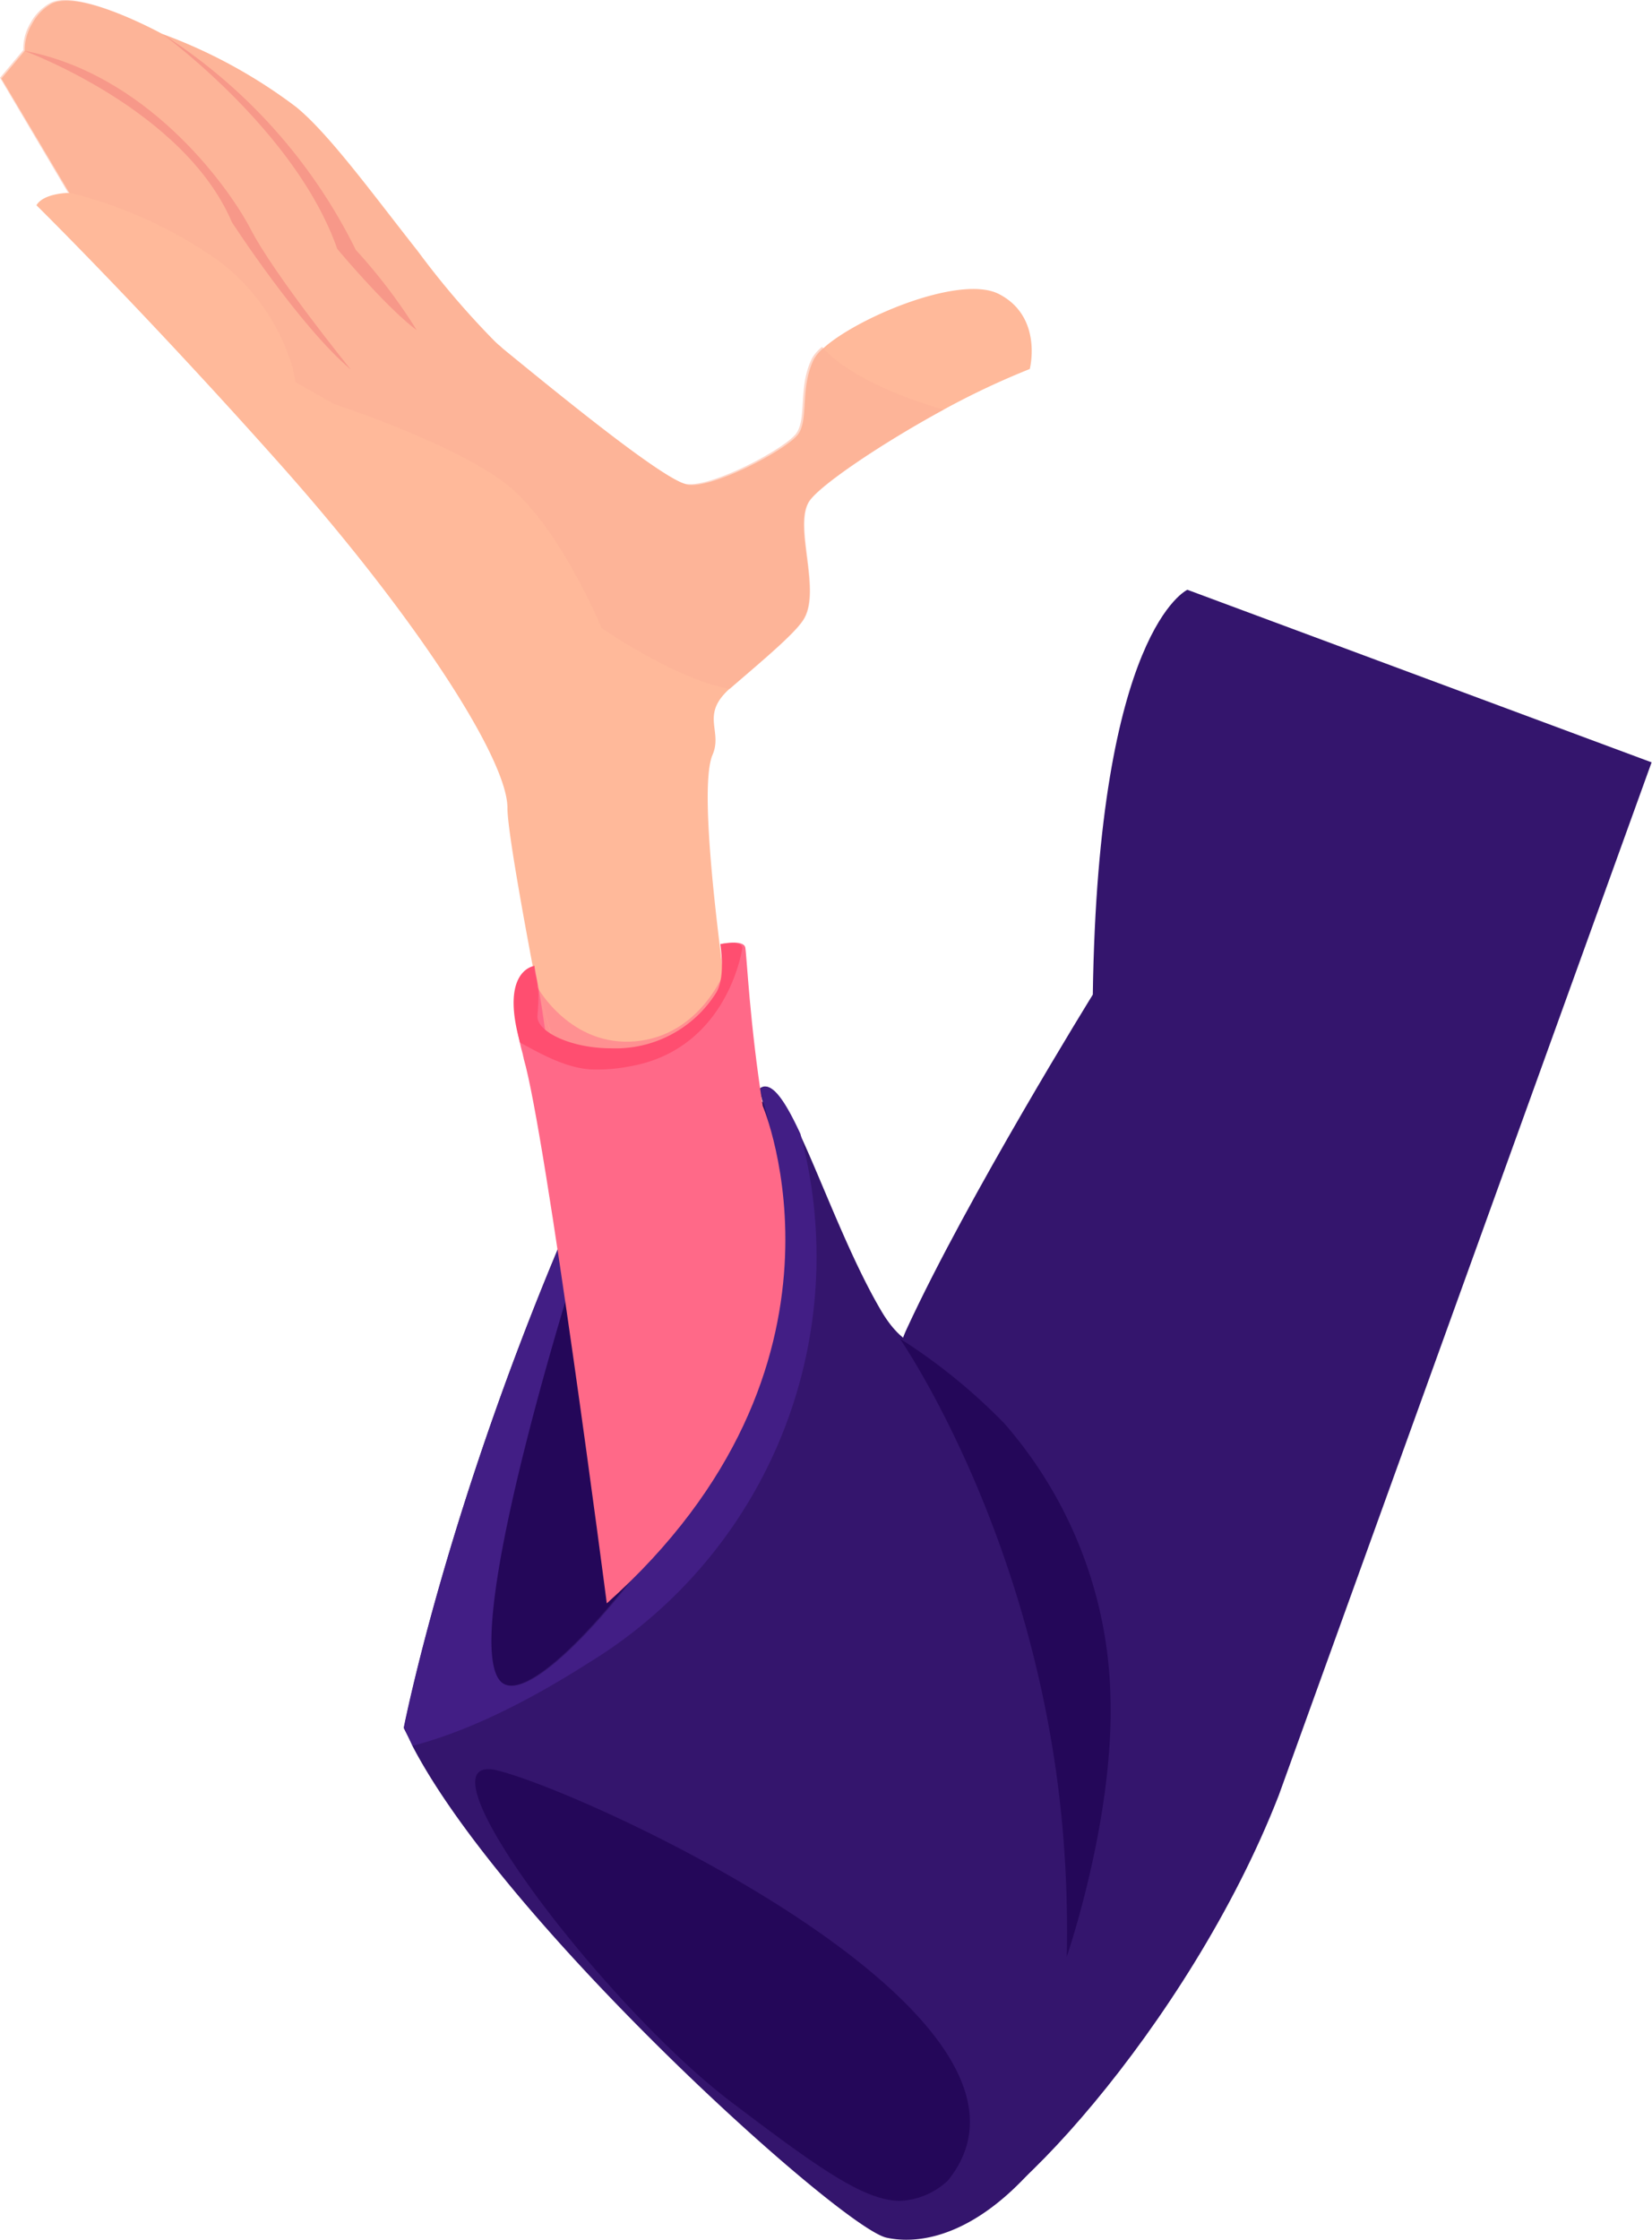 <svg id="Layer_1" data-name="Layer 1" xmlns="http://www.w3.org/2000/svg" viewBox="0 0 162.78 220.68"><defs><style>.cls-1{fill:#34156d;}.cls-1,.cls-2,.cls-3,.cls-7,.cls-8,.cls-9{fill-rule:evenodd;}.cls-2{fill:#240759;}.cls-3{fill:#421e85;}.cls-4{fill:#ffb99a;}.cls-5{fill:#fdb097;}.cls-5,.cls-8{isolation:isolate;opacity:0.5;}.cls-6{fill:#f79889;}.cls-7,.cls-8{fill:#ff6988;}.cls-9{fill:#ff4e70;}</style></defs><path class="cls-1" d="M126,176.87c-8.84,22.7-28.52,43.75-33.48,42.89s-9.34-75.94-3.16-88.88c6-13,18.32-32.9,18.32-32.9C108.2,62.05,117,58.1,117,58.1l45.74,17Z"/><path class="cls-2" d="M66.53,107.17c10.35-2.66,12.65,7.91,12.65,7.91s.43,7.4-4.75,26.15c-7.61,27.59-34.12,32.83-30.89,22.27C45.84,155.89,56.19,109.9,66.53,107.17Z"/><path class="cls-1" d="M56.69,119l.21,5.24s-11.64,36.29-7.76,41.24,25.44-24,27.31-36.14a49.82,49.82,0,0,0-1.66-22.05c1.08-1,2.45,1,4,4.38,2.22,4.74,4.88,12.07,8,17.39,5.25,9,10.49-1.66,18.54,5.38s12.14,51.23,3.74,68-17.1,19-21.7,18C83,219.54,50,189.87,40.67,172.05c-.29-.65-.58-1.22-.87-1.79C39.8,170.26,44.11,147.84,56.69,119Z"/><path class="cls-2" d="M72.21,207.19c8.62,6.53,13,9.62,16.52,9.62a7.4,7.4,0,0,0,4.67-2c13-16.09-36.35-38.65-44.62-40.45a2.45,2.45,0,0,0-.71-.07C41.89,174.35,60.07,198.06,72.21,207.19Z"/><path class="cls-2" d="M104.9,182.76c.36,5.31.21,10,.21,10s4.67-13.5,4.31-25.57a42.38,42.38,0,0,0-10.49-27,56.82,56.82,0,0,0-10.27-8.33S103,152.51,104.9,182.76Z"/><path class="cls-3" d="M56.69,119.1l.21,5.24s-11.56,36.22-7.68,41.17,25.43-23.92,27.3-36.14a49.82,49.82,0,0,0-1.65-22.05c1.07-1,2.44,1,4,4.38a46.87,46.87,0,0,1-20.84,52.09c-7.11,4.53-12.79,7-17.38,8.19-.29-.65-.58-1.22-.87-1.8C39.8,170.18,44.11,147.84,56.69,119.1Z"/><path class="cls-4" d="M98.36,28.93c-3.88-1.87-13.87,2.37-17.17,5.32a4,4,0,0,0-1,1.15c-1.36,2.8-.5,5.82-1.51,7.33s-8.62,5.53-11,5-12.57-8.83-18.1-13.36c-.22-.22-.51-.43-.8-.72a83,83,0,0,1-7.61-8.91c-4.31-5.46-8.69-11.49-11.93-14.15A50.87,50.87,0,0,0,16,3.35S7.76-1.17,5,.41A4.85,4.85,0,0,0,3.16,2.35,5,5,0,0,0,2.44,5L.14,7.74,6.83,19s-2.52,0-3.24,1.22c0,0,10.64,10.49,24,25.5S50,74.77,50,79.58s8,43.26,8,43.26,8.77,1.43,15.81-10.06c0,0-5.75-33.56-3.59-38.44,1-2.37-1.22-3.88,1.65-6.47,3.16-2.73,6.18-5.24,7.18-6.68,2-2.8-.93-9.27.65-11.78,1-1.58,7.19-5.75,13.29-9.06a78.1,78.1,0,0,1,8.48-4S102.81,31.16,98.36,28.93Z"/><path class="cls-5" d="M93,40.35S84.49,38.13,81,34.17a4,4,0,0,0-1,1.15c-1.37,2.81-.5,5.82-1.51,7.33s-8.62,5.54-11,5S55,38.77,49.43,34.25c-.21-.22-.5-.43-.79-.72A82.86,82.86,0,0,1,41,24.62c-4.32-5.46-8.7-11.5-11.93-14.15A51,51,0,0,0,15.81,3.28S7.62-1.25,4.89.33A4.91,4.91,0,0,0,3,2.27,4.89,4.89,0,0,0,2.3,4.93L0,7.66,6.68,18.94A43.55,43.55,0,0,1,21.55,25.7a20.37,20.37,0,0,1,6.76,9,11.47,11.47,0,0,1,.79,2.94l3.81,2.16s11.49,3.74,16.81,7.76,9.55,14.3,9.55,14.3,7.33,5.1,12.65,6c3.16-2.73,6.18-5.24,7.18-6.68,2-2.8-.93-9.27.65-11.78C80.76,47.83,86.94,43.66,93,40.35Z"/><path class="cls-6" d="M24.64,22.46C26.94,27,34.56,36.4,34.56,36.4c-5.1-4.31-11.71-14.51-11.71-14.51C18.11,10.75,2.37,5,2.37,5,14.3,7.23,22.27,18,24.64,22.46Z"/><path class="cls-6" d="M35.06,24.62a53.64,53.64,0,0,1,6,7.9c-3-2.22-7.83-8-7.83-8C29.17,12.91,16,3.35,16,3.35A53.07,53.07,0,0,1,35.06,24.62Z"/><path class="cls-7" d="M52.66,95.17,53,97c.36,1.8.72,4.67,1.08,6.83,2.16.72,11.43,2.94,16.67-5.61C71.7,96.61,71,93,71,93s2.29-.5,2.44.36.43,7.4,1.72,15.59c0,0,10.85,25.58-15.37,49,0,0-6-46.2-8.19-53.67,0-.14-.07-.22-.07-.36C49.5,96.68,52.45,95.25,52.66,95.17Z"/><path class="cls-8" d="M52.52,100.2c.5,2.52,2,2.38,2,2.38L53,97.33C52.38,97.33,52,97.76,52.52,100.2Zm2,2.45L53,97.33s3.24,5.82,9.63,5.25,8.77-6.9,8.77-6.9C68.76,108.4,54.53,102.65,54.53,102.65Z"/><path class="cls-9" d="M71,93c-.08,0,.57,3.16-.44,4.81a11.7,11.7,0,0,1-10.34,5.46c-4,0-7.33-1.65-7.26-3.16.22-2.94,0-2.8,0-2.8,0-.93-.29-1.15-.29-2.16,0,0-3.44.36-1.43,7.55,2.22,1.22,4.81,2.66,7.4,2.66a16.67,16.67,0,0,0,3.3-.29c9.85-1.65,11.21-11.71,11.21-11.71C73,92.59,71.27,93,71,93Z"/></svg>